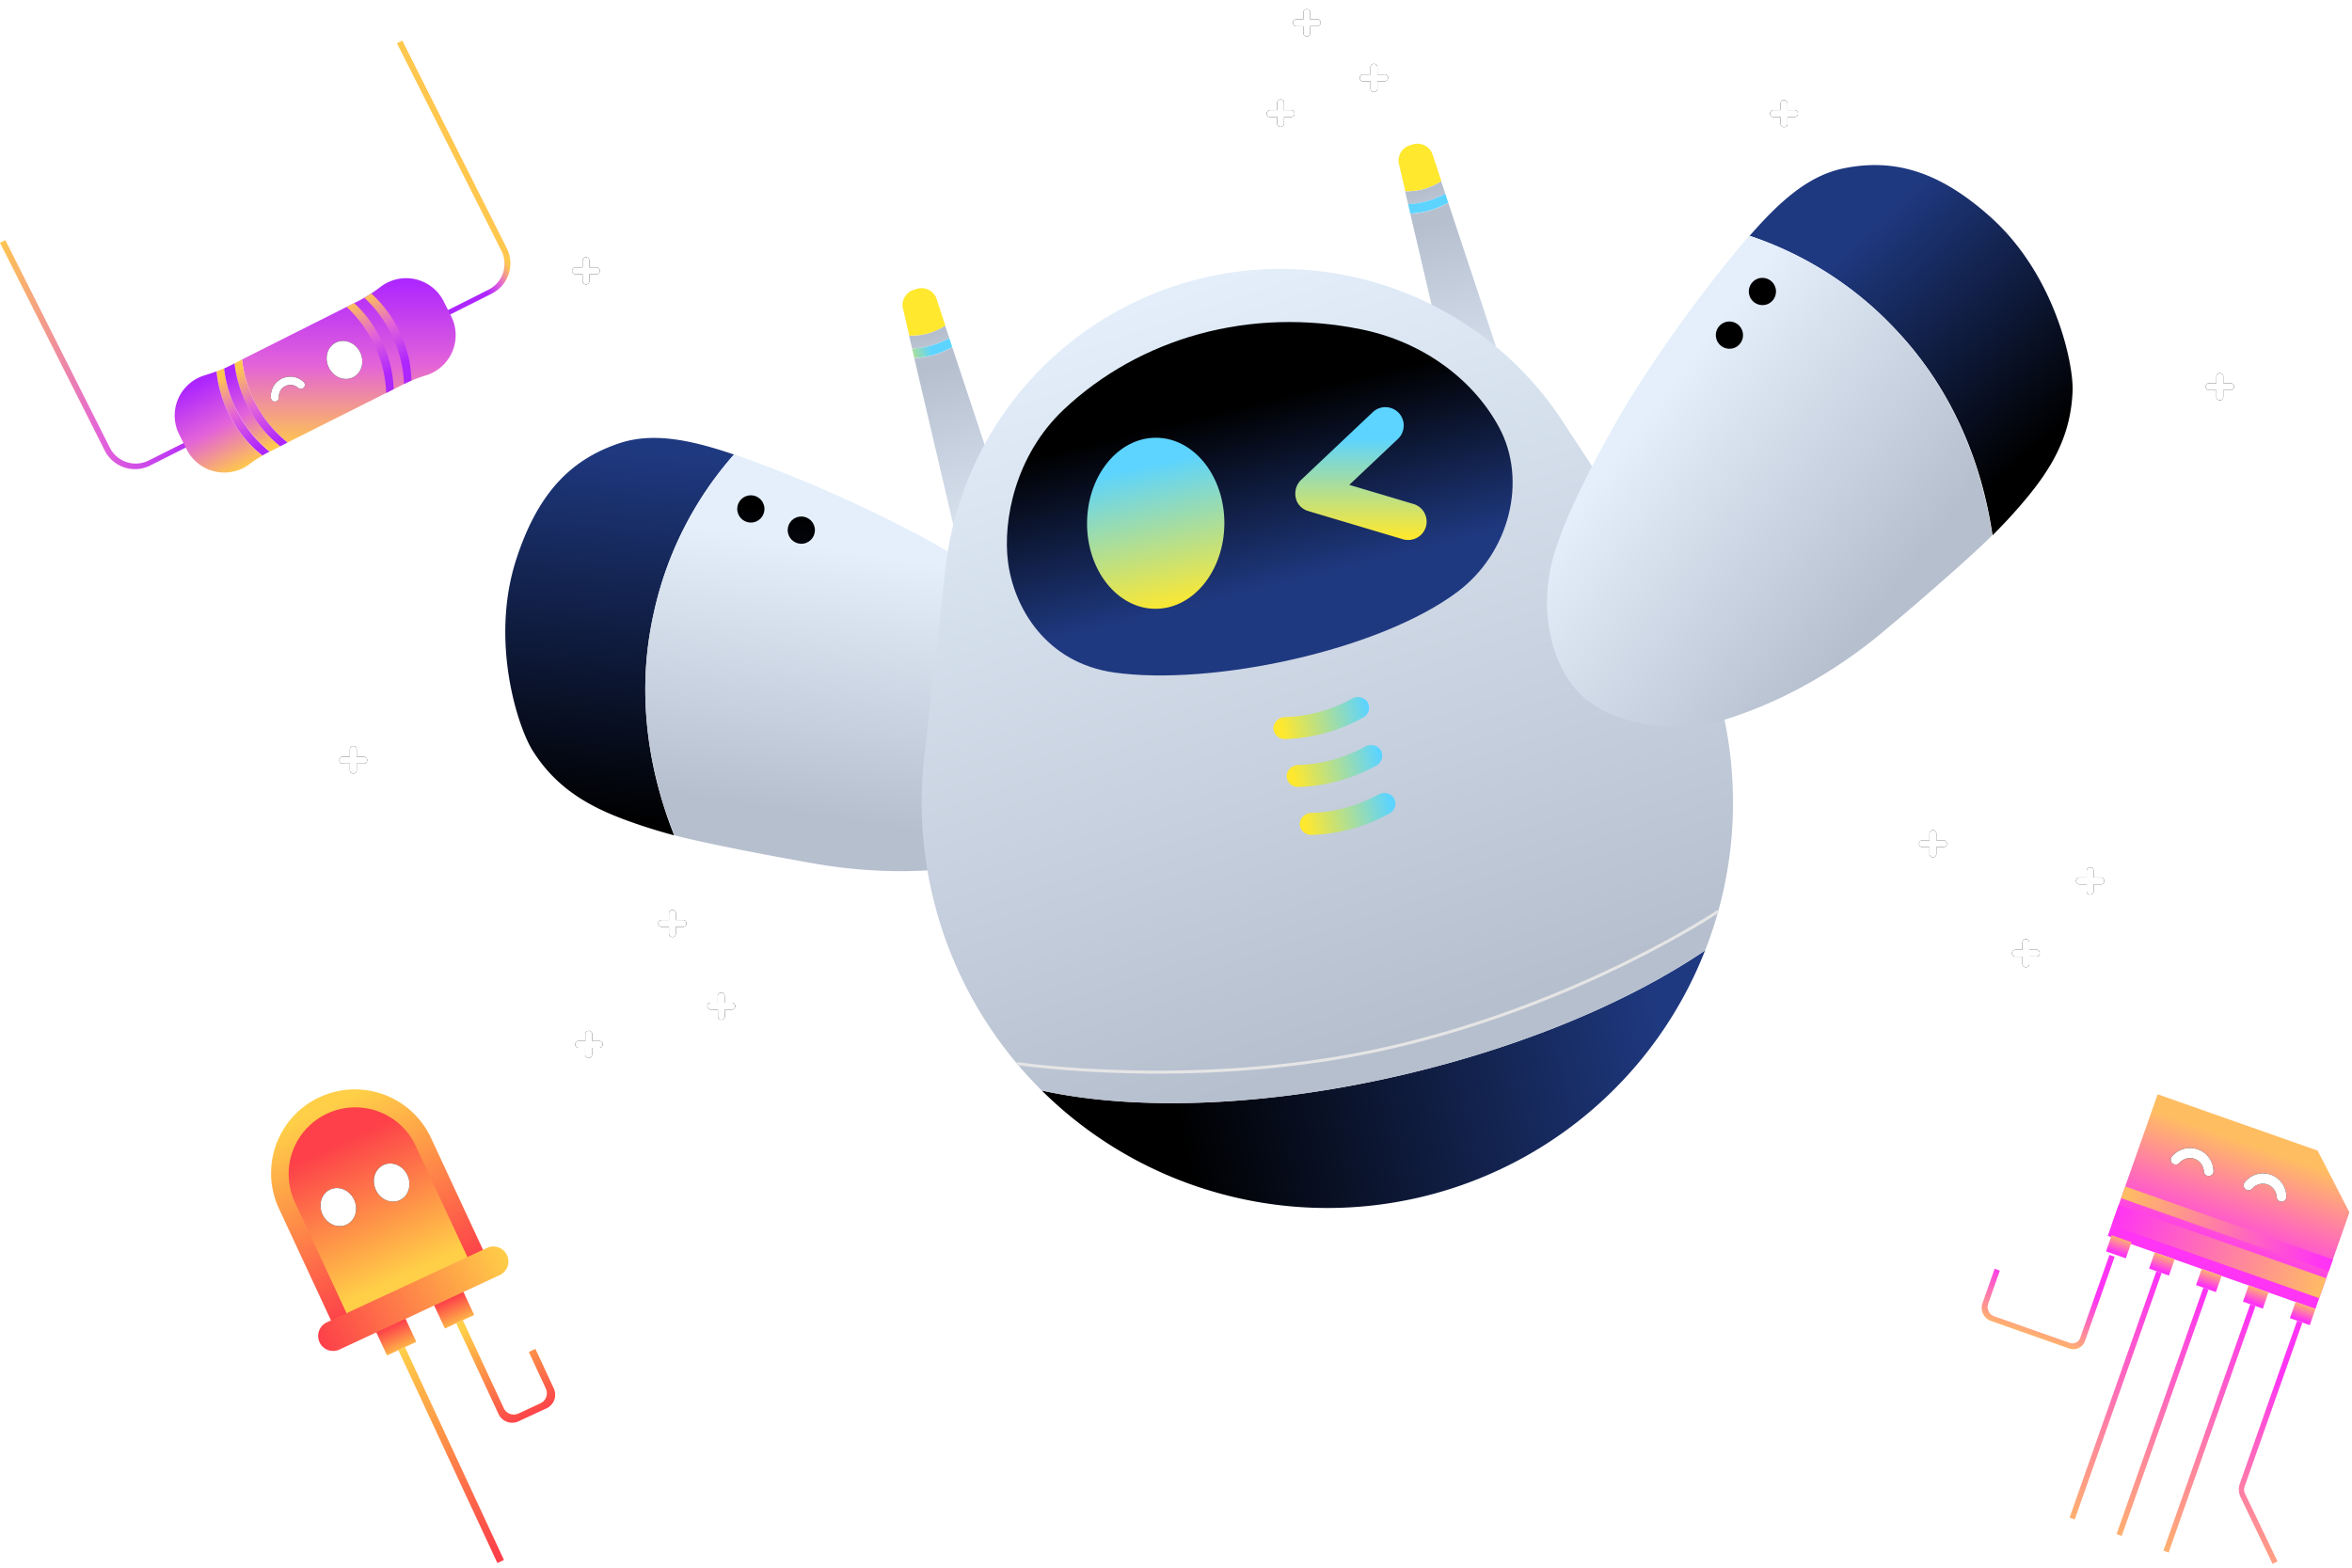 <svg width="606" height="404" viewBox="0 0 606 404" xmlns="http://www.w3.org/2000/svg" xmlns:xlink="http://www.w3.org/1999/xlink">
    <defs>
        <linearGradient x1="45.655%" y1="96.176%" x2="51.25%" y2="4.26%" id="a">
            <stop offset="0%"/>
            <stop stop-color="#1F3980" offset="100%"/>
        </linearGradient>
        <linearGradient x1="56.011%" y1="24.872%" x2="44.75%" y2="87.199%" id="b">
            <stop stop-color="#E4EFFB" offset="0%"/>
            <stop stop-color="#B6BFCE" offset="100%"/>
        </linearGradient>
        <linearGradient x1="54.356%" y1="37.484%" x2="-341.717%" y2="1188.221%" id="c">
            <stop offset="0%"/>
            <stop stop-color="#1F3980" offset="100%"/>
        </linearGradient>
        <linearGradient x1="69.714%" y1="-7.182%" x2="-326.335%" y2="1143.414%" id="d">
            <stop offset="0%"/>
            <stop stop-color="#1F3980" offset="100%"/>
        </linearGradient>
        <linearGradient x1="386.803%" y1="284.381%" x2="228.566%" y2="-40.383%" id="e">
            <stop stop-color="#E4EFFB" offset="0%"/>
            <stop stop-color="#B6BFCE" offset="100%"/>
        </linearGradient>
        <linearGradient x1="-57.671%" y1="29.598%" x2="41.618%" y2="15.882%" id="f">
            <stop stop-color="#FFE82E" offset="0%"/>
            <stop stop-color="#5CD4FF" offset="100%"/>
        </linearGradient>
        <linearGradient x1="64.815%" y1="113.104%" x2="51.053%" y2="5.739%" id="g">
            <stop stop-color="#E4EFFB" offset="0%"/>
            <stop stop-color="#B6BFCE" offset="100%"/>
        </linearGradient>
        <linearGradient x1="89.536%" y1="-39.793%" x2="65.324%" y2="-135.272%" id="h">
            <stop stop-color="#FFE82E" offset="0%"/>
            <stop stop-color="#5CD4FF" offset="100%"/>
        </linearGradient>
        <linearGradient x1="386.803%" y1="284.939%" x2="228.414%" y2="-40.453%" id="i">
            <stop stop-color="#E4EFFB" offset="0%"/>
            <stop stop-color="#B6BFCE" offset="100%"/>
        </linearGradient>
        <linearGradient x1="-38374.904%" y1="43649.804%" x2="-38359.846%" y2="43649.804%" id="j">
            <stop stop-color="#FFE82E" offset="0%"/>
            <stop stop-color="#5CD4FF" offset="100%"/>
        </linearGradient>
        <linearGradient x1="64.841%" y1="113.314%" x2="51.083%" y2="5.955%" id="k">
            <stop stop-color="#E4EFFB" offset="0%"/>
            <stop stop-color="#B6BFCE" offset="100%"/>
        </linearGradient>
        <linearGradient x1="89.746%" y1="-39.141%" x2="65.508%" y2="-134.667%" id="l">
            <stop stop-color="#FFE82E" offset="0%"/>
            <stop stop-color="#5CD4FF" offset="100%"/>
        </linearGradient>
        <linearGradient x1="19.926%" y1="54.578%" x2="95.219%" y2="47.609%" id="m">
            <stop offset="0%"/>
            <stop stop-color="#1F3980" offset="100%"/>
        </linearGradient>
        <linearGradient x1="30.982%" y1="3.497%" x2="58.578%" y2="91.232%" id="n">
            <stop stop-color="#E4EFFB" offset="0%"/>
            <stop stop-color="#B6BFCE" offset="100%"/>
        </linearGradient>
        <linearGradient x1="6.48%" y1="55.481%" x2="100.591%" y2="45.437%" id="o">
            <stop stop-color="#FFE82E" offset="0%"/>
            <stop stop-color="#5CD4FF" offset="100%"/>
        </linearGradient>
        <linearGradient x1="4.876%" y1="55.662%" x2="98.946%" y2="45.621%" id="p">
            <stop stop-color="#FFE82E" offset="0%"/>
            <stop stop-color="#5CD4FF" offset="100%"/>
        </linearGradient>
        <linearGradient x1="3.314%" y1="55.833%" x2="97.423%" y2="45.793%" id="q">
            <stop stop-color="#FFE82E" offset="0%"/>
            <stop stop-color="#5CD4FF" offset="100%"/>
        </linearGradient>
        <linearGradient x1="41.614%" y1="27.637%" x2="56.694%" y2="71.829%" id="r">
            <stop offset="0%"/>
            <stop stop-color="#1F3980" offset="100%"/>
        </linearGradient>
        <linearGradient x1="-1.495%" y1="55.485%" x2="83.435%" y2="40.58%" id="s">
            <stop stop-color="#FFE82E" offset="0%"/>
            <stop stop-color="#5CD4FF" offset="100%"/>
        </linearGradient>
        <linearGradient x1="49.753%" y1="98.365%" x2="49.753%" y2="23.38%" id="t">
            <stop stop-color="#FFE82E" offset="0%"/>
            <stop stop-color="#5CD4FF" offset="100%"/>
        </linearGradient>
        <linearGradient x1="86.244%" y1="78.418%" x2="38.035%" y2="18.31%" id="u">
            <stop offset="0%"/>
            <stop stop-color="#1F3980" offset="100%"/>
        </linearGradient>
        <linearGradient x1="22.646%" y1="37.336%" x2="71.512%" y2="78.965%" id="v">
            <stop stop-color="#E4EFFB" offset="0%"/>
            <stop stop-color="#B6BFCE" offset="100%"/>
        </linearGradient>
        <linearGradient x1="6.833%" y1="-50.143%" x2="43.606%" y2="-109.21%" id="w">
            <stop offset="0%"/>
            <stop stop-color="#1F3980" offset="100%"/>
        </linearGradient>
        <linearGradient x1="7.354%" y1="-50.081%" x2="43.42%" y2="-109.148%" id="x">
            <stop offset="0%"/>
            <stop stop-color="#1F3980" offset="100%"/>
        </linearGradient>
        <linearGradient x1="63.132%" y1="25.035%" x2="43.895%" y2="73.549%" id="y">
            <stop stop-color="#FFBD62" offset="0%"/>
            <stop stop-color="#FF34F4" offset="100%"/>
        </linearGradient>
        <linearGradient x1=".758%" y1="50.156%" x2="95.313%" y2="50.156%" id="z">
            <stop stop-color="#FFBD62" offset="0%"/>
            <stop stop-color="#FF34F4" offset="100%"/>
        </linearGradient>
        <linearGradient x1="101.093%" y1="50.091%" x2="-.018%" y2="50.091%" id="A">
            <stop stop-color="#FFBD62" offset="0%"/>
            <stop stop-color="#FF34F4" offset="100%"/>
        </linearGradient>
        <linearGradient x1="49.816%" y1="-10.135%" x2="49.816%" y2="86.712%" id="B">
            <stop stop-color="#FFBD62" offset="0%"/>
            <stop stop-color="#FF34F4" offset="100%"/>
        </linearGradient>
        <linearGradient x1="50%" y1="-9.91%" x2="50%" y2="86.937%" id="C">
            <stop stop-color="#FFBD62" offset="0%"/>
            <stop stop-color="#FF34F4" offset="100%"/>
        </linearGradient>
        <linearGradient x1="50%" y1="-10.135%" x2="50%" y2="86.712%" id="D">
            <stop stop-color="#FFBD62" offset="0%"/>
            <stop stop-color="#FF34F4" offset="100%"/>
        </linearGradient>
        <linearGradient x1="49.816%" y1="-10.135%" x2="49.816%" y2="86.712%" id="E">
            <stop stop-color="#FFBD62" offset="0%"/>
            <stop stop-color="#FF34F4" offset="100%"/>
        </linearGradient>
        <linearGradient x1="39.259%" y1="91.575%" x2="66.321%" y2="36.897%" id="F">
            <stop stop-color="#FFBD62" offset="0%"/>
            <stop stop-color="#FF34F4" offset="100%"/>
        </linearGradient>
        <linearGradient x1="49.296%" y1="109.809%" x2="49.296%" y2="2.612%" id="G">
            <stop stop-color="#FFBD62" offset="0%"/>
            <stop stop-color="#FF34F4" offset="100%"/>
        </linearGradient>
        <linearGradient x1="50%" y1="109.809%" x2="50%" y2="2.612%" id="H">
            <stop stop-color="#FFBD62" offset="0%"/>
            <stop stop-color="#FF34F4" offset="100%"/>
        </linearGradient>
        <linearGradient x1="47.447%" y1="119.811%" x2="56.468%" y2="21.434%" id="I">
            <stop stop-color="#FFBD62" offset="0%"/>
            <stop stop-color="#FF34F4" offset="100%"/>
        </linearGradient>
        <linearGradient x1="-.075%" y1="49.993%" x2="99.83%" y2="49.993%" id="N">
            <stop stop-color="#FFC74E" offset="0%"/>
            <stop stop-color="#E363D9" offset="49%"/>
            <stop stop-color="#AD26FF" offset="100%"/>
        </linearGradient>
        <linearGradient x1="51.286%" y1="42.355%" x2="38.962%" y2="57.704%" id="O">
            <stop stop-color="#FFC74E" offset="0%"/>
            <stop stop-color="#E363D9" offset="49%"/>
            <stop stop-color="#AD26FF" offset="100%"/>
        </linearGradient>
        <linearGradient x1="32.701%" y1="2.591%" x2="61.79%" y2="97.609%" id="P">
            <stop stop-color="#FFC74E" offset="0%"/>
            <stop stop-color="#E363D9" offset="49%"/>
            <stop stop-color="#AD26FF" offset="100%"/>
        </linearGradient>
        <linearGradient x1="50.02%" y1="101.628%" x2="50.02%" y2="1.659%" id="Q">
            <stop stop-color="#FFC74E" offset="0%"/>
            <stop stop-color="#E363D9" offset="49%"/>
            <stop stop-color="#AD26FF" offset="100%"/>
        </linearGradient>
        <linearGradient x1="64.565%" y1="101.147%" x2="25.764%" y2="12.144%" id="R">
            <stop stop-color="#FFC74E" offset="0%"/>
            <stop stop-color="#E363D9" offset="49%"/>
            <stop stop-color="#AD26FF" offset="100%"/>
        </linearGradient>
        <linearGradient x1="53.567%" y1="-13.12%" x2="77.572%" y2="78.092%" id="S">
            <stop stop-color="#FFC74E" offset="0%"/>
            <stop stop-color="#E363D9" offset="49%"/>
            <stop stop-color="#AD26FF" offset="100%"/>
        </linearGradient>
        <linearGradient x1="53.539%" y1="-13.857%" x2="78.83%" y2="81.782%" id="T">
            <stop stop-color="#FFC74E" offset="0%"/>
            <stop stop-color="#E363D9" offset="49%"/>
            <stop stop-color="#AD26FF" offset="100%"/>
        </linearGradient>
        <linearGradient x1="32.537%" y1="2.328%" x2="63.009%" y2="101.627%" id="U">
            <stop stop-color="#FFC74E" offset="0%"/>
            <stop stop-color="#E363D9" offset="49%"/>
            <stop stop-color="#AD26FF" offset="100%"/>
        </linearGradient>
        <linearGradient x1="63.479%" y1="101.319%" x2="32.736%" y2="5.309%" id="Z">
            <stop stop-color="#FFC74E" offset="0%"/>
            <stop stop-color="#E363D9" offset="49%"/>
            <stop stop-color="#AD26FF" offset="100%"/>
        </linearGradient>
        <linearGradient x1="50%" y1="119.111%" x2="50%" y2="22.476%" id="aa">
            <stop stop-color="#FFCF48" offset="0%"/>
            <stop stop-color="#FD4049" offset="100%"/>
        </linearGradient>
        <linearGradient x1="50.12%" y1="119.231%" x2="50.12%" y2="22.596%" id="ab">
            <stop stop-color="#FFCF48" offset="0%"/>
            <stop stop-color="#FD4049" offset="100%"/>
        </linearGradient>
        <linearGradient x1="50%" y1="5.443%" x2="50%" y2="96.057%" id="ac">
            <stop stop-color="#FFCF48" offset="0%"/>
            <stop stop-color="#FD4049" offset="100%"/>
        </linearGradient>
        <linearGradient x1="50%" y1="91.698%" x2="50%" y2="15.97%" id="ad">
            <stop stop-color="#FFCF48" offset="0%"/>
            <stop stop-color="#FD4049" offset="100%"/>
        </linearGradient>
        <linearGradient x1="100.732%" y1="49.935%" x2=".244%" y2="49.935%" id="ae">
            <stop stop-color="#FFCF48" offset="0%"/>
            <stop stop-color="#FD4049" offset="100%"/>
        </linearGradient>
        <linearGradient x1="50.267%" y1=".182%" x2="50.267%" y2="96.004%" id="af">
            <stop stop-color="#FFCF48" offset="0%"/>
            <stop stop-color="#FD4049" offset="100%"/>
        </linearGradient>
        <linearGradient x1="18.725%" y1="4.2%" x2="62.376%" y2="102.238%" id="ag">
            <stop stop-color="#FFCF48" offset="0%"/>
            <stop stop-color="#FD4049" offset="100%"/>
        </linearGradient>
        <filter x="-68.1%" y="-102.8%" width="236.2%" height="305.6%" filterUnits="objectBoundingBox" id="J">
            <feOffset in="SourceAlpha" result="shadowOffsetOuter1"/>
            <feGaussianBlur stdDeviation="2.5" in="shadowOffsetOuter1" result="shadowBlurOuter1"/>
            <feColorMatrix values="0 0 0 0 1 0 0 0 0 1 0 0 0 0 1 0 0 0 1 0" in="shadowBlurOuter1"/>
        </filter>
        <filter x="-68.1%" y="-104%" width="236.2%" height="308.1%" filterUnits="objectBoundingBox" id="L">
            <feOffset in="SourceAlpha" result="shadowOffsetOuter1"/>
            <feGaussianBlur stdDeviation="2.5" in="shadowOffsetOuter1" result="shadowBlurOuter1"/>
            <feColorMatrix values="0 0 0 0 1 0 0 0 0 1 0 0 0 0 1 0 0 0 1 0" in="shadowBlurOuter1"/>
        </filter>
        <filter x="-83.4%" y="-75.1%" width="266.8%" height="250.1%" filterUnits="objectBoundingBox" id="V">
            <feOffset in="SourceAlpha" result="shadowOffsetOuter1"/>
            <feGaussianBlur stdDeviation="2.5" in="shadowOffsetOuter1" result="shadowBlurOuter1"/>
            <feColorMatrix values="0 0 0 0 1 0 0 0 0 1 0 0 0 0 1 0 0 0 1 0" in="shadowBlurOuter1"/>
        </filter>
        <filter x="-85.5%" y="-116.7%" width="271%" height="333.4%" filterUnits="objectBoundingBox" id="X">
            <feOffset in="SourceAlpha" result="shadowOffsetOuter1"/>
            <feGaussianBlur stdDeviation="2.5" in="shadowOffsetOuter1" result="shadowBlurOuter1"/>
            <feColorMatrix values="0 0 0 0 1 0 0 0 0 1 0 0 0 0 1 0 0 0 1 0" in="shadowBlurOuter1"/>
        </filter>
        <filter x="-83.4%" y="-75.1%" width="266.8%" height="250.1%" filterUnits="objectBoundingBox" id="ah">
            <feOffset in="SourceAlpha" result="shadowOffsetOuter1"/>
            <feGaussianBlur stdDeviation="2.5" in="shadowOffsetOuter1" result="shadowBlurOuter1"/>
            <feColorMatrix values="0 0 0 0 1 0 0 0 0 1 0 0 0 0 1 0 0 0 1 0" in="shadowBlurOuter1"/>
        </filter>
        <filter x="-83.4%" y="-75.1%" width="266.8%" height="250.1%" filterUnits="objectBoundingBox" id="aj">
            <feOffset in="SourceAlpha" result="shadowOffsetOuter1"/>
            <feGaussianBlur stdDeviation="2.5" in="shadowOffsetOuter1" result="shadowBlurOuter1"/>
            <feColorMatrix values="0 0 0 0 1 0 0 0 0 1 0 0 0 0 1 0 0 0 1 0" in="shadowBlurOuter1"/>
        </filter>
        <filter x="-42.3%" y="-42.4%" width="184.7%" height="184.8%" filterUnits="objectBoundingBox" id="al">
            <feOffset in="SourceAlpha" result="shadowOffsetOuter1"/>
            <feGaussianBlur stdDeviation="1" in="shadowOffsetOuter1" result="shadowBlurOuter1"/>
            <feColorMatrix values="0 0 0 0 0.123 0 0 0 0 1 0 0 0 0 0.803 0 0 0 0.7 0" in="shadowBlurOuter1"/>
        </filter>
        <filter x="-42.3%" y="-42.4%" width="184.7%" height="184.7%" filterUnits="objectBoundingBox" id="an">
            <feOffset in="SourceAlpha" result="shadowOffsetOuter1"/>
            <feGaussianBlur stdDeviation="1" in="shadowOffsetOuter1" result="shadowBlurOuter1"/>
            <feColorMatrix values="0 0 0 0 0.123 0 0 0 0 1 0 0 0 0 0.803 0 0 0 0.7 0" in="shadowBlurOuter1"/>
        </filter>
        <filter x="-42.2%" y="-42.4%" width="184.3%" height="184.8%" filterUnits="objectBoundingBox" id="ap">
            <feOffset in="SourceAlpha" result="shadowOffsetOuter1"/>
            <feGaussianBlur stdDeviation="1" in="shadowOffsetOuter1" result="shadowBlurOuter1"/>
            <feColorMatrix values="0 0 0 0 0.123 0 0 0 0 1 0 0 0 0 0.803 0 0 0 0.7 0" in="shadowBlurOuter1"/>
        </filter>
        <filter x="-42.3%" y="-42.4%" width="184.7%" height="184.7%" filterUnits="objectBoundingBox" id="ar">
            <feOffset in="SourceAlpha" result="shadowOffsetOuter1"/>
            <feGaussianBlur stdDeviation="1" in="shadowOffsetOuter1" result="shadowBlurOuter1"/>
            <feColorMatrix values="0 0 0 0 0.123 0 0 0 0 1 0 0 0 0 0.803 0 0 0 0.7 0" in="shadowBlurOuter1"/>
        </filter>
        <filter x="-41.3%" y="-42.4%" width="182.6%" height="184.7%" filterUnits="objectBoundingBox" id="at">
            <feOffset in="SourceAlpha" result="shadowOffsetOuter1"/>
            <feGaussianBlur stdDeviation="1" in="shadowOffsetOuter1" result="shadowBlurOuter1"/>
            <feColorMatrix values="0 0 0 0 0.123 0 0 0 0 1 0 0 0 0 0.803 0 0 0 0.7 0" in="shadowBlurOuter1"/>
        </filter>
        <filter x="-41.3%" y="-42.4%" width="182.6%" height="184.7%" filterUnits="objectBoundingBox" id="av">
            <feOffset in="SourceAlpha" result="shadowOffsetOuter1"/>
            <feGaussianBlur stdDeviation="1" in="shadowOffsetOuter1" result="shadowBlurOuter1"/>
            <feColorMatrix values="0 0 0 0 0.123 0 0 0 0 1 0 0 0 0 0.803 0 0 0 0.7 0" in="shadowBlurOuter1"/>
        </filter>
        <filter x="-42.3%" y="-41.3%" width="184.7%" height="182.6%" filterUnits="objectBoundingBox" id="ax">
            <feOffset in="SourceAlpha" result="shadowOffsetOuter1"/>
            <feGaussianBlur stdDeviation="1" in="shadowOffsetOuter1" result="shadowBlurOuter1"/>
            <feColorMatrix values="0 0 0 0 0.123 0 0 0 0 1 0 0 0 0 0.803 0 0 0 0.7 0" in="shadowBlurOuter1"/>
        </filter>
        <filter x="-42.4%" y="-42.4%" width="184.8%" height="184.8%" filterUnits="objectBoundingBox" id="az">
            <feOffset in="SourceAlpha" result="shadowOffsetOuter1"/>
            <feGaussianBlur stdDeviation="1" in="shadowOffsetOuter1" result="shadowBlurOuter1"/>
            <feColorMatrix values="0 0 0 0 0.123 0 0 0 0 1 0 0 0 0 0.803 0 0 0 0.7 0" in="shadowBlurOuter1"/>
        </filter>
        <filter x="-42.3%" y="-42.3%" width="184.7%" height="184.6%" filterUnits="objectBoundingBox" id="aB">
            <feOffset in="SourceAlpha" result="shadowOffsetOuter1"/>
            <feGaussianBlur stdDeviation="1" in="shadowOffsetOuter1" result="shadowBlurOuter1"/>
            <feColorMatrix values="0 0 0 0 0.123 0 0 0 0 1 0 0 0 0 0.803 0 0 0 0.7 0" in="shadowBlurOuter1"/>
        </filter>
        <filter x="-42.3%" y="-42.4%" width="184.7%" height="184.7%" filterUnits="objectBoundingBox" id="aD">
            <feOffset in="SourceAlpha" result="shadowOffsetOuter1"/>
            <feGaussianBlur stdDeviation="1" in="shadowOffsetOuter1" result="shadowBlurOuter1"/>
            <feColorMatrix values="0 0 0 0 0.123 0 0 0 0 1 0 0 0 0 0.803 0 0 0 0.7 0" in="shadowBlurOuter1"/>
        </filter>
        <filter x="-41.2%" y="-41.4%" width="182.5%" height="182.7%" filterUnits="objectBoundingBox" id="aF">
            <feOffset in="SourceAlpha" result="shadowOffsetOuter1"/>
            <feGaussianBlur stdDeviation="1" in="shadowOffsetOuter1" result="shadowBlurOuter1"/>
            <feColorMatrix values="0 0 0 0 0.123 0 0 0 0 1 0 0 0 0 0.803 0 0 0 0.7 0" in="shadowBlurOuter1"/>
        </filter>
        <filter x="-42.3%" y="-42.4%" width="184.7%" height="184.7%" filterUnits="objectBoundingBox" id="aH">
            <feOffset in="SourceAlpha" result="shadowOffsetOuter1"/>
            <feGaussianBlur stdDeviation="1" in="shadowOffsetOuter1" result="shadowBlurOuter1"/>
            <feColorMatrix values="0 0 0 0 0.123 0 0 0 0 1 0 0 0 0 0.803 0 0 0 0.7 0" in="shadowBlurOuter1"/>
        </filter>
        <filter x="-41.3%" y="-42.4%" width="182.6%" height="184.7%" filterUnits="objectBoundingBox" id="aJ">
            <feOffset in="SourceAlpha" result="shadowOffsetOuter1"/>
            <feGaussianBlur stdDeviation="1" in="shadowOffsetOuter1" result="shadowBlurOuter1"/>
            <feColorMatrix values="0 0 0 0 0.123 0 0 0 0 1 0 0 0 0 0.803 0 0 0 0.7 0" in="shadowBlurOuter1"/>
        </filter>
        <path d="M73.597 23.24a3.627 3.627 0 0 1 2.398 3.206c.028.513.358.96.84 1.14a1.23 1.23 0 0 0 1.659-1.17A5.998 5.998 0 0 0 67.79 22.65a1.239 1.239 0 0 0 .56 1.999 1.29 1.29 0 0 0 1.369-.38 3.649 3.649 0 0 1 3.878-1.029z" id="K"/>
        <path d="M54.827 16.625a3.667 3.667 0 0 1 2.399 3.207c.02.515.346.968.83 1.15a1.25 1.25 0 0 0 1.668-1.18 6.048 6.048 0 0 0-10.704-3.767 1.239 1.239 0 0 0 .56 1.999 1.29 1.29 0 0 0 1.369-.37 3.649 3.649 0 0 1 3.878-1.039z" id="M"/>
        <path d="M73.52 89.04a3 3 0 0 1 3.278.44 1.07 1.07 0 0 0 1.16.17 1 1 0 0 0 .27-1.659 4.999 4.999 0 0 0-8.416 4.126 1 1 0 0 0 1.48.8c.37-.192.592-.583.569-1a2.997 2.997 0 0 1 1.659-2.877z" id="Y"/>
        <path d="M66.154 66.57h-1.76v-1.758a.89.89 0 0 0-1.778 0v1.758h-1.77a.89.89 0 1 0 0 1.779h1.77v1.758a.89.89 0 0 0 1.779 0v-1.768h1.759a.89.89 0 1 0 0-1.779v.01z" id="am"/>
        <path d="M251.873 2.658h-1.77V.889a.89.89 0 0 0-1.778 0v1.769h-1.76a.89.89 0 1 0 0 1.778h1.76v1.758a.89.89 0 0 0 1.779 0V4.396h1.769a.89.89 0 1 0 0-1.778v.04z" id="ao"/>
        <path d="M100.995 256.07h-1.76v-1.758a.89.89 0 0 0-1.778 0v1.758h-1.76a.89.89 0 1 0 0 1.778h1.8v1.759a.89.89 0 0 0 1.779 0v-1.759h1.759a.89.89 0 1 0 0-1.778h-.04z" id="aq"/>
        <path d="M66.864 265.951h-1.76v-1.788a.89.89 0 0 0-1.779 0v1.768h-1.809a.89.89 0 0 0 0 1.769h1.77v1.768a.89.89 0 0 0 1.779 0V267.7h1.759a.89.89 0 1 0 0-1.769l.04.02z" id="as"/>
        <path d="M453.703 223.819h-1.76v-1.768a.89.89 0 0 0-1.778 0v1.768h-1.76a.89.89 0 1 0 0 1.768h1.76v1.769a.89.89 0 0 0 1.779 0v-1.769h1.759a.89.89 0 1 0 0-1.768z" id="au"/>
        <path d="M487.115 96.433h-1.76v-1.768a.89.89 0 0 0-1.778 0v1.768h-1.76a.89.89 0 1 0 0 1.769h1.76v1.768a.89.89 0 0 0 1.779 0v-1.768h1.759a.89.89 0 1 0 0-1.769z" id="aw"/>
        <path d="M437.142 242.422h-1.77v-1.758a.89.89 0 1 0-1.768 0v1.758h-1.77a.89.89 0 1 0 0 1.779h1.77v1.758a.89.89 0 1 0 1.769 0v-1.778h1.769a.89.89 0 1 0 0-1.779v.02z" id="ay"/>
        <path d="M413.195 214.208h-1.76v-1.759a.89.89 0 0 0-1.778 0v1.759h-1.76a.89.89 0 1 0 0 1.778h1.76v1.758a.89.89 0 0 0 1.779 0v-1.758h1.759a.89.89 0 1 0 0-1.778z" id="aA"/>
        <path d="M6.197 192.667h-1.77v-1.758a.89.89 0 1 0-1.768 0v1.758H.889a.89.89 0 1 0 0 1.778h1.77v1.779a.89.89 0 0 0 1.769 0v-1.769h1.769a.89.89 0 1 0 0-1.778v-.01z" id="aC"/>
        <path d="M245.126 26.047h-1.769v-1.759a.89.89 0 1 0-1.769 0v1.759h-1.769a.89.89 0 1 0 0 1.778h1.77v1.768a.89.89 0 0 0 1.768 0v-1.768h1.77a.89.89 0 1 0 0-1.778z" id="aE"/>
        <path d="M269.193 16.865h-1.789v-1.769a.89.89 0 1 0-1.769 0v1.769h-1.769a.89.89 0 1 0 0 1.768h1.77v1.749a.89.89 0 1 0 1.768 0v-1.769h1.77a.89.89 0 1 0 0-1.768l.02.02z" id="aG"/>
        <path d="M374.826 26.047h-1.76v-1.759a.89.89 0 0 0-1.778 0v1.759h-1.77a.89.89 0 1 0 0 1.778h1.77v1.768a.89.89 0 0 0 1.779 0v-1.768h1.759a.89.89 0 1 0 0-1.778z" id="aI"/>
        <path d="M88.412 234.76h-1.76v-1.77a.89.89 0 0 0-1.778 0v1.77h-1.76a.89.89 0 1 0 0 1.768h1.76v1.768a.89.89 0 0 0 1.779 0v-1.768h1.759a.89.89 0 1 0 0-1.769z" id="aK"/>
        <ellipse id="W" cx="88.754" cy="82.305" rx="4.497" ry="4.996"/>
        <ellipse id="ai" cx="38.151" cy="31.11" rx="4.497" ry="4.996"/>
        <ellipse id="ak" cx="24.408" cy="37.43" rx="4.497" ry="4.996"/>
    </defs>
    <g fill="none" fill-rule="evenodd">
        <g transform="translate(130.189 37.04)">
            <g transform="translate(0 75.812)" fill-rule="nonzero">
                <path d="M38.26 45.147A90.907 90.907 0 0 1 58.957 4.293C47.704.487 38.13-1.51 29.414 1.366 16.921 5.542 8.366 14.165 2.81 31.339c-6.807 21.071.42 43.141 4.207 49.196 6.067 9.661 14.373 14.447 24.507 18.124 3.798 1.378 7.426 2.527 11.994 3.766-5.597-14.087-10.385-34.459-5.258-57.278z" fill="url(#a)"/>
                <path d="M128.38 108.58c12.484-2.998 23.987-13.328 27.295-22.98 3.189-9.88-.41-24.807-12.153-35.807-8.945-8.363-24.746-17.904-35.88-24.159A361.037 361.037 0 0 0 61.667 5.173c-.91-.33-1.82-.64-2.719-.95A90.797 90.797 0 0 0 38.26 45.067c-5.137 22.83-.33 43.191 5.308 57.328 6.396 1.739 23.247 5.076 36.6 7.384 13.832 2.387 31.093 2.987 48.213-1.2z" fill="url(#b)"/>
                <ellipse fill="url(#c)" transform="rotate(-9.9 63.27 18.3)" cx="63.27" cy="18.301" rx="3.508" ry="3.517"/>
                <ellipse fill="url(#d)" transform="rotate(-9.9 76.27 23.767)" cx="76.27" cy="23.767" rx="3.508" ry="3.517"/>
            </g>
            <path d="m114.408 50.103-1.08-3.238a16.444 16.444 0 0 1-4.437 1.999c-1.58.444-3.218.643-4.857.59l.79 3.346c1.67-.069 3.326-.33 4.936-.78a22.992 22.992 0 0 0 4.648-1.917z" fill="url(#e)" fill-rule="nonzero"/>
            <path d="m115.168 52.45-.76-2.347a22.992 22.992 0 0 1-4.648 1.918c-1.61.449-3.267.71-4.937.78l.55 2.397a20.765 20.765 0 0 0 5.067-.79c1.645-.489 3.23-1.159 4.728-1.997v.04z" fill="url(#f)" fill-rule="nonzero"/>
            <path d="M115.168 52.45a23.242 23.242 0 0 1-4.728 1.999c-1.65.471-3.352.736-5.067.789l10.584 45.22a8.831 8.831 0 0 0 2.789 5.255 7.188 7.188 0 0 0 6.446 1.109 6.746 6.746 0 0 0 4.767-4.167c.57-2.175.459-4.473-.32-6.584l-14.471-43.62z" fill="url(#g)" fill-rule="nonzero"/>
            <path d="M105.693 37.524a4.166 4.166 0 0 0-3.328 4.536l1.729 7.383a16.255 16.255 0 0 0 9.285-2.597l-2.38-7.224a4.158 4.158 0 0 0-5.306-2.108v.01z" fill="url(#h)" fill-rule="nonzero"/>
            <path d="m242.198 12.886-1.08-3.237a16.255 16.255 0 0 1-9.284 2.598l.78 3.337a20.685 20.685 0 0 0 4.947-.78 23.472 23.472 0 0 0 4.637-1.908v-.01z" fill="url(#i)" fill-rule="nonzero"/>
            <path d="m242.968 15.224-.77-2.338c-1.473.8-3.028 1.44-4.637 1.908-1.612.46-3.273.721-4.947.78l.56 2.407c1.711-.06 3.41-.329 5.057-.799a22.552 22.552 0 0 0 4.737-1.998v.04z" fill="url(#j)" fill-rule="nonzero"/>
            <path d="M242.968 15.224a22.552 22.552 0 0 1-4.737 1.998c-1.648.47-3.346.738-5.058.8l10.574 45.219a8.891 8.891 0 0 0 2.799 5.255 7.168 7.168 0 0 0 6.436 1.1 6.706 6.706 0 0 0 4.778-4.157c.56-2.177.45-4.472-.32-6.584l-14.472-43.631z" fill="url(#k)" fill-rule="nonzero"/>
            <path d="M233.483.297a4.156 4.156 0 0 0-3.318 4.536l1.719 7.384c1.64.053 3.278-.145 4.857-.59a16.444 16.444 0 0 0 4.438-1.998L238.8 2.415a4.158 4.158 0 0 0-5.317-2.118z" fill="url(#l)" fill-rule="nonzero"/>
            <path d="M138.225 243.988a104.16 104.16 0 0 0 42.587 25.577c36.487 11.322 76.247 1.849 103.703-24.707a104.124 104.124 0 0 0 24.617-36.967c-19.17 12.988-46.025 24.468-76.768 31.791-36.04 8.573-69.892 9.612-94.139 4.306z" fill="url(#m)" fill-rule="nonzero"/>
            <path d="M316.318 169.445a104.15 104.15 0 0 0-15.811-54.95c-.42-.66-.82-1.33-1.25-1.998l-4.837-7.384-21.988-33.58a86.693 86.693 0 0 0-18.34-20.182c-24.707-19.8-58.233-24.594-87.503-12.513-29.269 12.081-49.645 39.124-53.18 70.581l-2.899 25.847-2.569 22.82a104.574 104.574 0 0 0 30.294 85.922c24.247 5.306 58.098 4.267 94.139-4.316 30.743-7.323 57.598-18.843 76.768-31.791a104.388 104.388 0 0 0 7.187-38.436l-.011-.02z" fill="url(#n)" fill-rule="nonzero"/>
            <path d="M220.92 147.935a43.718 43.718 0 0 1-19.84 5.465 2.9 2.9 0 0 1-3.178-2.848 3.078 3.078 0 0 1 2.999-2.797 37.99 37.99 0 0 0 17.26-4.756 3.089 3.089 0 0 1 3.998.87 2.896 2.896 0 0 1-1.24 4.066z" fill="url(#o)" fill-rule="nonzero"/>
            <path d="M224.318 160.294a43.668 43.668 0 0 1-19.83 5.455 2.92 2.92 0 0 1-3.187-2.848 3.078 3.078 0 0 1 2.998-2.797 37.93 37.93 0 0 0 17.26-4.756 3.079 3.079 0 0 1 3.998.87 2.906 2.906 0 0 1-1.239 4.076z" fill="url(#p)" fill-rule="nonzero"/>
            <path d="M227.696 172.643a43.628 43.628 0 0 1-19.829 5.455 2.91 2.91 0 0 1-3.188-2.848 3.088 3.088 0 0 1 2.998-2.797 37.88 37.88 0 0 0 17.26-4.746 3.079 3.079 0 0 1 3.999.86 2.906 2.906 0 0 1-1.24 4.076z" fill="url(#q)" fill-rule="nonzero"/>
            <path d="M245.407 115.424c-20.21 15.226-63.376 24.348-88.432 20.861-17.72-2.468-25.986-16.785-27.465-28.644-1.31-10.37 1.759-27.296 14.452-39.215 19.53-18.323 47.784-26.536 76.838-20.541 15.412 3.177 28.474 12.638 35.25 25.197 7.397 13.718 2.68 32.31-10.643 42.342z" fill="url(#r)" fill-rule="nonzero"/>
            <ellipse fill="url(#s)" fill-rule="nonzero" transform="rotate(-89.69 167.583 97.81)" cx="167.583" cy="97.81" rx="22.04" ry="17.69"/>
            <path d="M232.564 102.116a4.679 4.679 0 0 1-1.34-.2l-24.366-7.263a4.707 4.707 0 0 1-2.899-2.468 3.636 3.636 0 0 1-.16-.36v-.14c0-.11-.07-.21-.1-.3l-.09-.4c0-.09 0-.179-.05-.269v-.51a4.825 4.825 0 0 1 1.47-3.566l18.48-17.465a4.708 4.708 0 0 1 3.248-1.288c1.298 0 2.54.53 3.438 1.468a4.755 4.755 0 0 1-.18 6.694l-12.553 11.86 16.55 4.935a4.736 4.736 0 0 1-1.358 9.272h-.09z" fill="url(#t)" fill-rule="nonzero"/>
            <path d="M131.828 237.035s47.445 7.153 96.528-4.207c49.083-11.36 84.144-35.018 84.144-35.018" stroke="#E5E5E5" stroke-width=".77"/>
            <g transform="translate(268.405 5.497)" fill-rule="nonzero">
                <path d="M90.61 43.217A90.804 90.804 0 0 0 52.2 18.239C60.017 9.297 67.303 2.763 76.288.875c12.903-2.658 24.627.52 38.07 12.598 16.47 14.817 21.298 37.527 21.058 44.67-.4 11.39-5.177 19.692-12.093 27.975-2.589 3.097-5.157 5.915-8.526 9.292-2.208-15.007-8.285-35.029-24.186-52.193z" fill="url(#u)"/>
                <path d="M44.515 143.297c-12.334 3.626-27.445.5-35.151-6.195-7.716-6.944-12.104-21.66-7.466-37.067 3.528-11.719 12.413-27.904 18.9-38.895a360.51 360.51 0 0 1 29.444-40.753c.62-.74 1.249-1.469 1.869-2.188A90.864 90.864 0 0 1 90.52 43.177c15.891 17.164 21.988 37.186 24.176 52.253-4.657 4.705-17.55 16.045-27.984 24.747-10.664 8.972-25.287 18.144-42.197 23.12z" fill="url(#v)"/>
                <ellipse fill="url(#w)" transform="rotate(-20.22 55.498 32.58)" cx="55.498" cy="32.58" rx="3.508" ry="3.517"/>
                <ellipse fill="url(#x)" transform="rotate(-20.22 47 43.827)" cx="46.999" cy="43.827" rx="3.508" ry="3.517"/>
            </g>
        </g>
        <g fill-rule="nonzero">
            <path fill="url(#y)" d="M85.98 55.32 32.479 36.487 45.332 0 86.55 14.507l8.195 15.926z" transform="translate(510.595 282.007)"/>
            <path fill="url(#z)" transform="rotate(19.4 -506.405 1669.224)" d="m34.844 33.068 56.717-.006v3.207l-56.718.006z"/>
            <path fill="url(#A)" transform="rotate(19.4 -508.488 1675.122)" d="m32.76 37.837 56.717-.006v5.465l-56.718.007z"/>
            <path fill="url(#B)" transform="rotate(19.344 -536.713 1678.238)" d="M32.606 37.092h5.416v4.419h-5.417z"/>
            <path fill="url(#C)" transform="rotate(19.4 -486.907 1691.057)" d="M79.981 54.284h5.437v4.436H79.98z"/>
            <path fill="url(#C)" transform="rotate(19.4 -499.008 1686.804)" d="M67.88 50.03h5.437v4.436H67.88z"/>
            <path fill="url(#D)" transform="rotate(19.4 -511.1 1682.54)" d="M55.789 45.767h5.436v4.436h-5.437z"/>
            <path fill="url(#E)" transform="rotate(19.4 -523.191 1678.287)" d="m43.697 41.514 5.437-.001v4.436h-5.437z"/>
            <path d="m4.674 45.43-2.998 8.522a2.557 2.557 0 0 0 1.569 3.267l19.47 6.853a2.08 2.08 0 0 0 2.648-1.268l7.546-21.411 1.34.47-7.647 21.71a3.189 3.189 0 0 1-4.068 1.938L2.405 58.418a3.588 3.588 0 0 1-2.198-4.586l3.128-8.892 1.34.49z" fill="url(#F)" transform="translate(510.595 282.007)"/>
            <path fill="url(#G)" transform="rotate(19.4 -535.12 1712.136)" d="M33.781 43.914h1.42l-.008 67.332h-1.419z"/>
            <path fill="url(#H)" transform="rotate(19.4 -523.018 1716.39)" d="M45.883 48.167h1.419l-.007 67.332h-1.42z"/>
            <path fill="url(#H)" transform="rotate(19.4 -510.93 1720.652)" d="M57.97 52.43h1.42l-.007 67.332h-1.42z"/>
            <path d="M82.612 58.847 67.73 101.1a2.307 2.307 0 0 0 .09 1.769l8.395 17.514-1.28.62-8.235-17.185a4.634 4.634 0 0 1-.19-3.507l14.762-41.962 1.34.5z" fill="url(#I)" transform="translate(510.595 282.007)"/>
            <g transform="translate(510.595 282.007)">
                <use fill="#000" filter="url(#J)" xlink:href="#K"/>
                <use fill="#FFF" xlink:href="#K"/>
            </g>
            <g transform="translate(510.595 282.007)">
                <use fill="#000" filter="url(#L)" xlink:href="#M"/>
                <use fill="#FFF" xlink:href="#M"/>
            </g>
        </g>
        <g fill-rule="nonzero">
            <path d="M38.28 108.233a7.477 7.477 0 0 1-9.995-3.327L1.379 51.434 0 52.124l26.985 53.531a8.707 8.707 0 0 0 11.684 3.867L53 102.308l-.58-1.149-14.142 7.074z" fill="url(#N)" transform="translate(0 10.45)"/>
            <path d="m112.379 72.415 14.332-7.204a8.7 8.7 0 0 0 3.868-11.68L103.654 0l-1.38.69L129.18 54.16a7.47 7.47 0 0 1-3.319 10.051L111.8 71.276l.58 1.139z" fill="url(#O)" transform="translate(0 10.45)"/>
            <path d="M57.739 84.474c-.667.28-1.316.54-1.95.78a31.523 31.523 0 0 0 3.259 11.12 30.864 30.864 0 0 0 8.545 10.57c.61-.35 1.24-.69 1.87-1a30.874 30.874 0 0 1-8.416-10.54 31.593 31.593 0 0 1-3.308-10.93z" fill="url(#P)" transform="translate(0 10.45)"/>
            <path d="m116.257 71.076-1.94-3.866a10.833 10.833 0 0 0-16.2-3.787 37.132 37.132 0 0 1-5.867 3.737l-15.552 7.823-1.839.919-12.503 6.294a31.713 31.713 0 0 0 3.258 10.88 30.814 30.814 0 0 0 8.476 10.52l11.723-5.894 1.84-.919 15.99-8.043a35.108 35.108 0 0 1 5.997-2.418 10.837 10.837 0 0 0 6.616-15.246z" fill="url(#Q)" transform="translate(0 10.45)"/>
            <path d="M55.79 85.253c-1 .36-2 .68-2.999 1a10.827 10.827 0 0 0-6.626 15.256l1.939 3.856a10.833 10.833 0 0 0 16.191 3.787 30.474 30.474 0 0 1 3.308-2.178 30.864 30.864 0 0 1-8.555-10.6 31.523 31.523 0 0 1-3.258-11.12z" fill="url(#R)" transform="translate(0 10.45)"/>
            <path d="M93.889 66.3c.61-.35 1.2-.719 1.789-1.099a31.832 31.832 0 0 1 6.996 9.262 30.704 30.704 0 0 1 3.348 13.158c-.65.28-1.29.59-1.929.9a30.844 30.844 0 0 0-3.388-13.089A31.553 31.553 0 0 0 93.89 66.3z" fill="url(#S)" transform="translate(0 10.45)"/>
            <path d="m89.321 68.658 1.92-.999a31.443 31.443 0 0 1 6.796 9.102 30.964 30.964 0 0 1 3.398 13.068l-1.93 1a30.784 30.784 0 0 0-3.397-13.069 31.592 31.592 0 0 0-6.787-9.102z" fill="url(#T)" transform="translate(0 10.45)"/>
            <path d="m62.356 82.196-1.929 1a31.713 31.713 0 0 0 3.258 10.88 30.814 30.814 0 0 0 8.476 10.52l1.929-1a30.814 30.814 0 0 1-8.476-10.52 31.713 31.713 0 0 1-3.258-10.88z" fill="url(#U)" transform="translate(0 10.45)"/>
            <g transform="rotate(-26.14 111.262 87.53)">
                <use fill="#000" filter="url(#V)" xlink:href="#W"/>
                <use fill="#FFF" xlink:href="#W"/>
            </g>
            <g transform="translate(0 10.45)">
                <use fill="#000" filter="url(#X)" xlink:href="#Y"/>
                <use fill="#FFF" xlink:href="#Y"/>
            </g>
            <path d="m60.427 83.195-1.13.57c-.509.26-.999.5-1.558.73a31.593 31.593 0 0 0 3.308 10.91 30.874 30.874 0 0 0 8.485 10.53l.35-.19 2.329-1.169a30.814 30.814 0 0 1-8.476-10.52 31.713 31.713 0 0 1-3.308-10.86z" fill="url(#Z)" transform="translate(0 10.45)"/>
        </g>
        <g fill-rule="nonzero">
            <path fill="url(#aa)" transform="rotate(-24.93 689.314 65.009)" d="m34.82 65.982 8.316.001v8.314l-8.314-.002z"/>
            <path fill="url(#ab)" transform="rotate(-24.93 704.22 58.073)" d="m49.727 59.046 8.315.001.001 8.313h-8.315z"/>
            <path d="M31.646 6.44a21.605 21.605 0 0 1 21.61 21.585l.005 35.68-43.194-.006-.005-35.68C10.061 16.094 19.73 6.43 31.656 6.43l-.01.01z" fill="url(#ac)" transform="rotate(-24.93 681.997 29.937)"/>
            <path d="M32.172 10.972c9.483.002 17.17 7.688 17.172 17.168l.005 33.263-34.34-.005-.004-33.262c-.001-9.48 7.685-17.165 17.167-17.164z" fill="url(#ad)" transform="rotate(-24.93 682.512 31.057)"/>
            <path d="m20.951 57.174 45.548.006a3.863 3.863 0 0 1 3.86 3.86v.004a3.858 3.858 0 0 1-3.859 3.86l-45.548-.006a3.863 3.863 0 0 1-3.86-3.861v-.004a3.858 3.858 0 0 1 3.86-3.859z" fill="url(#ae)" transform="rotate(-24.93 694.061 55.908)"/>
            <path fill="url(#af)" transform="rotate(-24.93 703.819 96.194)" d="M52.544 71.07h1.87l.007 60.51-1.868-.001z"/>
            <path d="m73.497 74.772 4.378 9.421a2.857 2.857 0 0 1-1.38 3.797l-5.676 2.638a2.859 2.859 0 0 1-3.788-1.39L56.486 66.57l-1.689.79 10.894 23.399a3.867 3.867 0 0 0 5.148 1.878l7.206-3.347a3.876 3.876 0 0 0 1.879-5.146l-4.738-10.18-1.689.809z" fill="url(#ag)" transform="translate(62.759 273.645)"/>
            <g transform="rotate(-24.93 688.487 25.979)">
                <use fill="#000" filter="url(#ah)" xlink:href="#ai"/>
                <use fill="#FFF" xlink:href="#ai"/>
            </g>
            <g transform="rotate(-24.93 674.744 32.3)">
                <use fill="#000" filter="url(#aj)" xlink:href="#ak"/>
                <use fill="#FFF" xlink:href="#ak"/>
            </g>
        </g>
        <g fill-rule="nonzero">
            <g transform="translate(87.482 2.328)">
                <use fill="#000" filter="url(#al)" xlink:href="#am"/>
                <use fill="#FFF" xlink:href="#am"/>
            </g>
            <g transform="translate(87.482 2.328)">
                <use fill="#000" filter="url(#an)" xlink:href="#ao"/>
                <use fill="#FFF" xlink:href="#ao"/>
            </g>
            <g transform="translate(87.482 2.328)">
                <use fill="#000" filter="url(#ap)" xlink:href="#aq"/>
                <use fill="#FFF" xlink:href="#aq"/>
            </g>
            <path d="M444.738 319.194h-1.77v-1.749a.89.89 0 1 0-1.768 0v1.769h-1.77a.89.89 0 0 0 0 1.768h1.77v1.768a.89.89 0 1 0 1.769 0v-1.768h1.769a.89.89 0 1 0 0-1.768v-.02zM309.671 388.022h-1.759v-1.769a.89.89 0 0 0-1.769 0v1.769h-1.769a.89.89 0 1 0 0 1.778h1.77v1.759a.89.89 0 1 0 1.768 0V389.8h1.77a.89.89 0 1 0 0-1.778h-.01z" fill="#FFF"/>
            <g transform="translate(87.482 2.328)">
                <use fill="#000" filter="url(#ar)" xlink:href="#as"/>
                <use fill="#FFF" xlink:href="#as"/>
            </g>
            <path d="M128.53 334.32h-1.77v-1.758a.89.89 0 0 0-1.778 0v1.758h-1.76a.89.89 0 1 0 0 1.778h1.79v1.759a.89.89 0 0 0 1.779 0v-1.759h1.769a.89.89 0 1 0 0-1.778h-.03z" fill="#FFF"/>
            <g transform="translate(87.482 2.328)">
                <use fill="#000" filter="url(#at)" xlink:href="#au"/>
                <use fill="#FFF" xlink:href="#au"/>
            </g>
            <g transform="translate(87.482 2.328)">
                <use fill="#000" filter="url(#av)" xlink:href="#aw"/>
                <use fill="#FFF" xlink:href="#aw"/>
            </g>
            <g transform="translate(87.482 2.328)">
                <use fill="#000" filter="url(#ax)" xlink:href="#ay"/>
                <use fill="#FFF" xlink:href="#ay"/>
            </g>
            <g transform="translate(87.482 2.328)">
                <use fill="#000" filter="url(#az)" xlink:href="#aA"/>
                <use fill="#FFF" xlink:href="#aA"/>
            </g>
            <path d="M318.007 349.237h-1.77v-1.769a.89.89 0 0 0-1.768 0v1.769h-1.77a.89.89 0 1 0 0 1.778h1.77v1.758a.89.89 0 1 0 1.769 0v-1.758h1.769a.89.89 0 1 0 0-1.778z" fill="#FFF"/>
            <g transform="translate(87.482 2.328)">
                <use fill="#000" filter="url(#aB)" xlink:href="#aC"/>
                <use fill="#FFF" xlink:href="#aC"/>
            </g>
            <g transform="translate(87.482 2.328)">
                <use fill="#000" filter="url(#aD)" xlink:href="#aE"/>
                <use fill="#FFF" xlink:href="#aE"/>
            </g>
            <path d="M468.655 337.977h-1.77v-1.769a.89.89 0 1 0-1.768 0v1.769h-1.77a.89.89 0 1 0 0 1.768h1.77v1.768a.89.89 0 1 0 1.769 0v-1.768h1.769a.89.89 0 1 0 0-1.768z" fill="#FFF"/>
            <g transform="translate(87.482 2.328)">
                <use fill="#000" filter="url(#aF)" xlink:href="#aG"/>
                <use fill="#FFF" xlink:href="#aG"/>
            </g>
            <g transform="translate(87.482 2.328)">
                <use fill="#000" filter="url(#aH)" xlink:href="#aI"/>
                <use fill="#FFF" xlink:href="#aI"/>
            </g>
            <g transform="translate(87.482 2.328)">
                <use fill="#000" filter="url(#aJ)" xlink:href="#aK"/>
                <use fill="#FFF" xlink:href="#aK"/>
            </g>
        </g>
    </g>
</svg>
